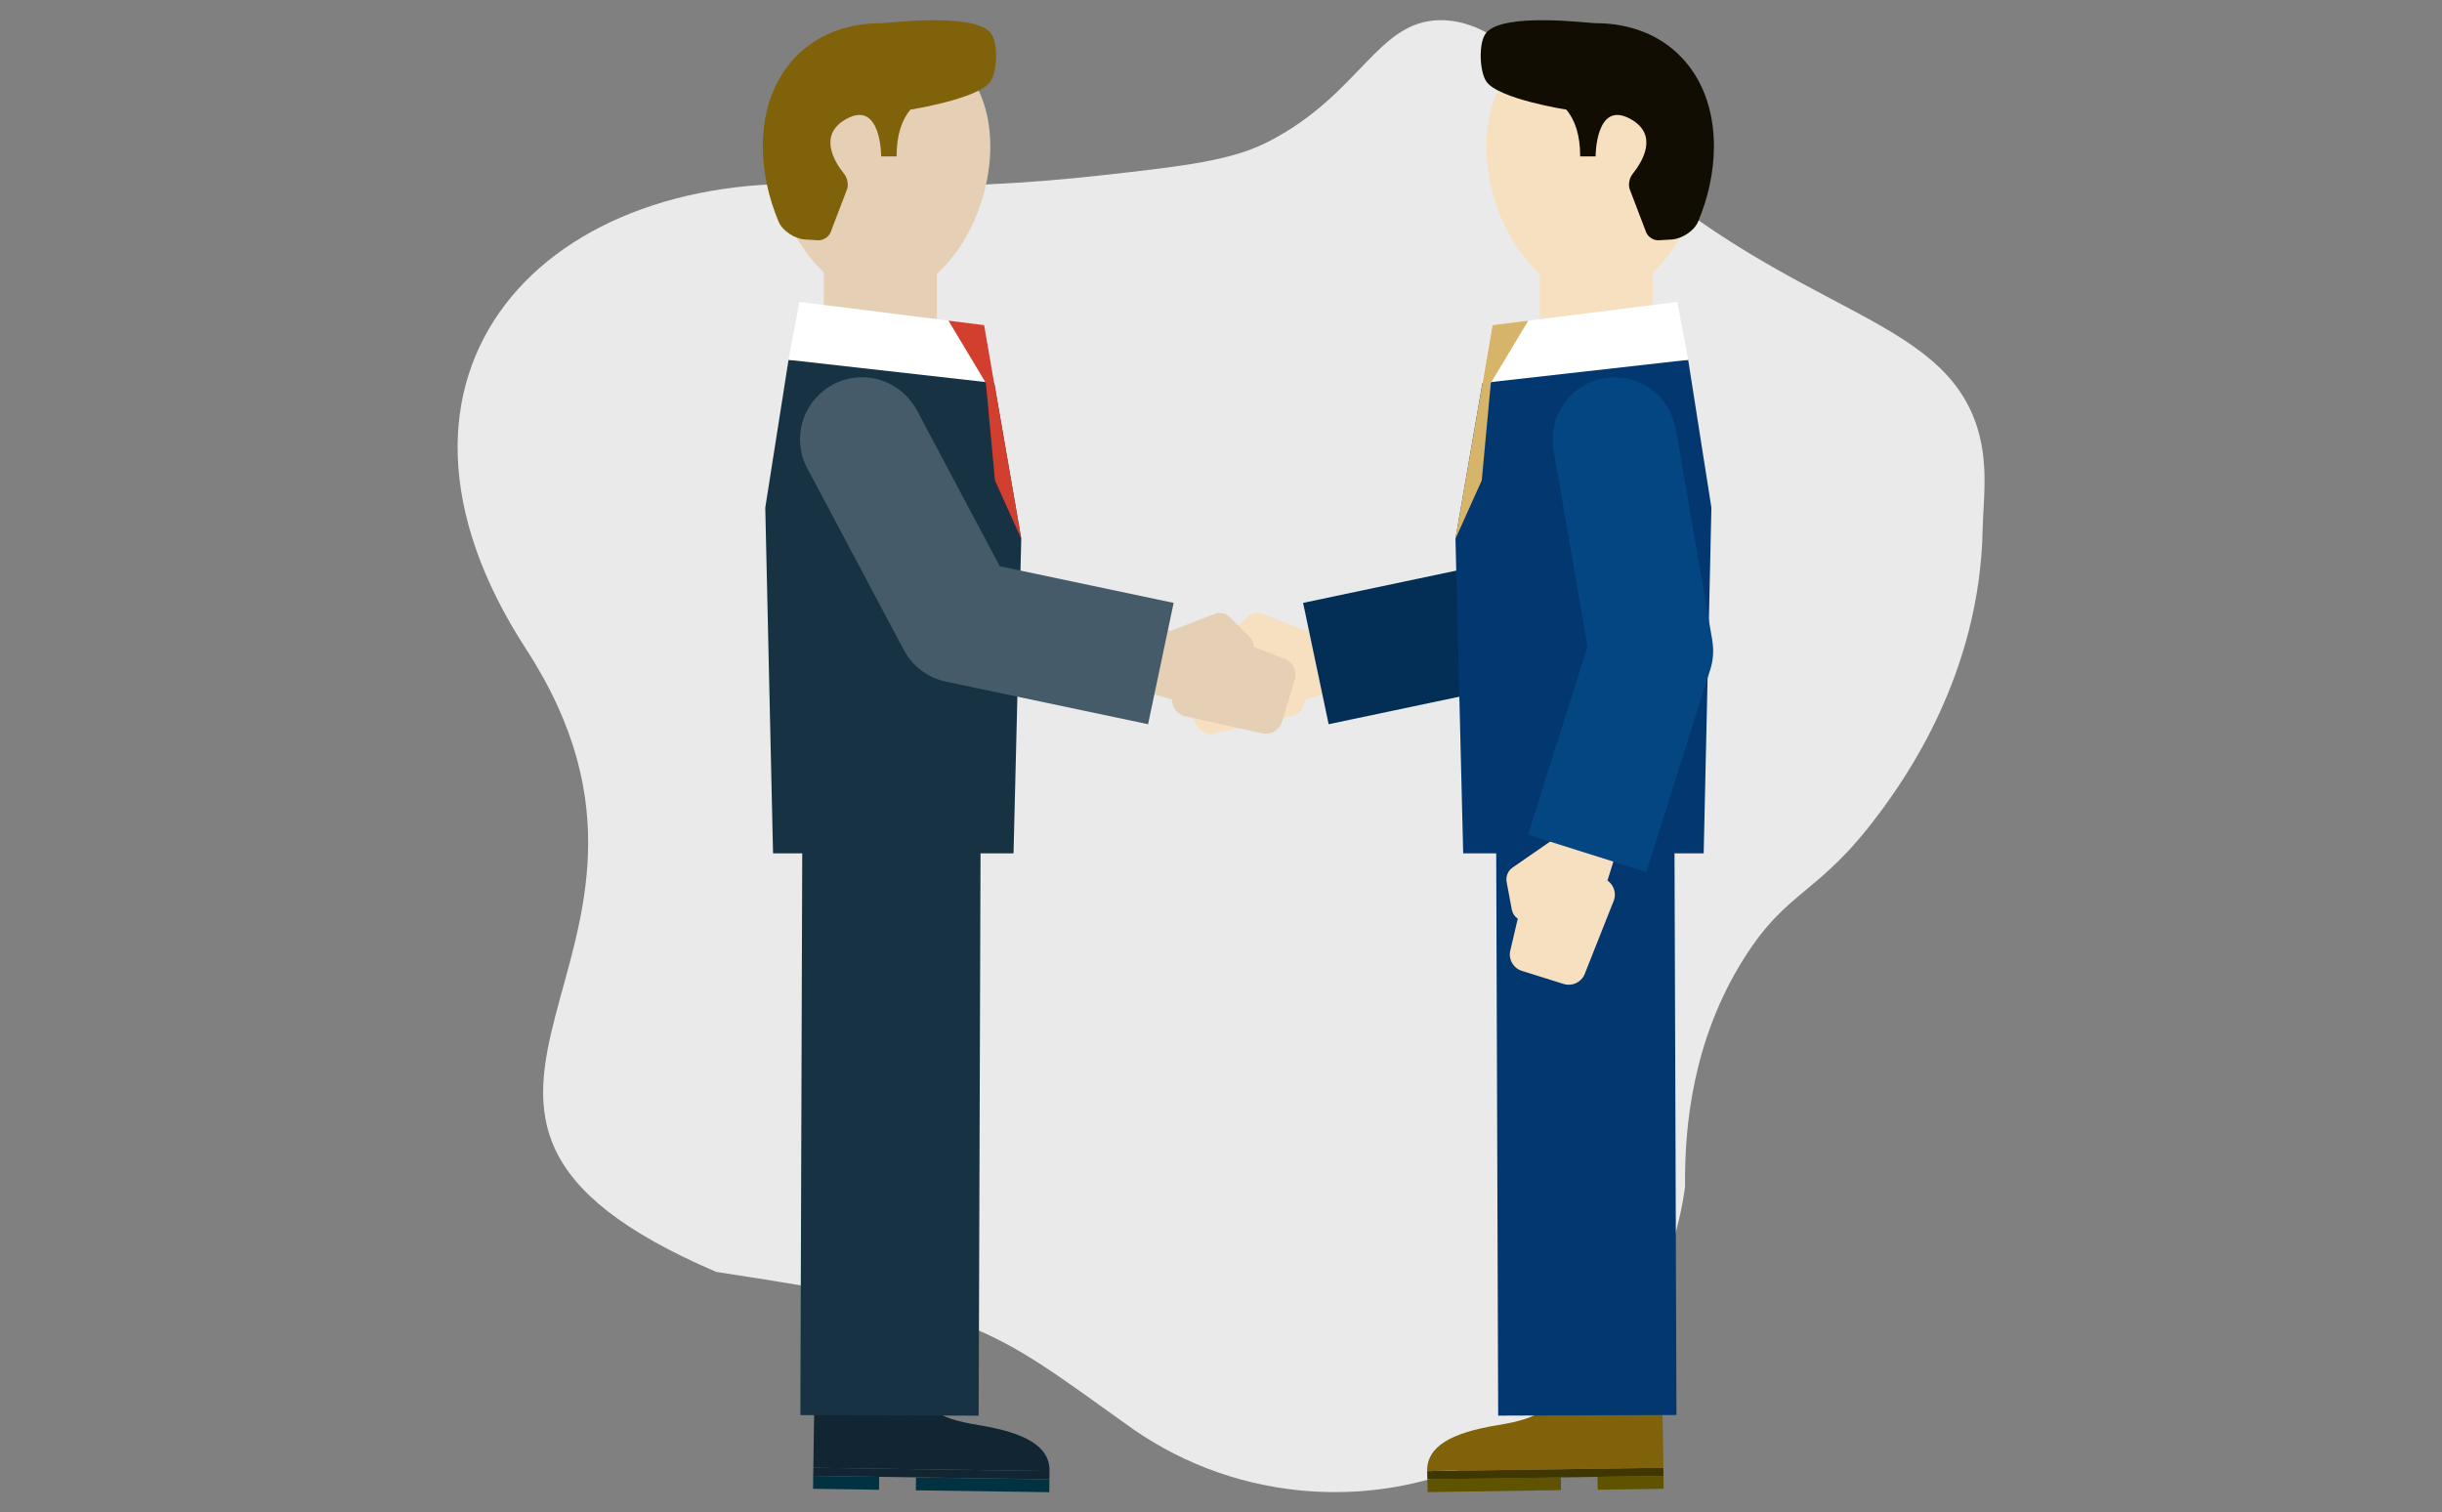 <svg xmlns="http://www.w3.org/2000/svg" id="Layer_1" viewBox="0 0 512 317.11"><rect x="0" y="0" width="512" height="317.11" fill="#808080" stroke="none"/><path d="M393.94,170.63c-12.76,17.21-19.08,15.63-28.36,30.43-10.62,16.91-12.44,35-12.28,47.8h0c-5.41,39.22-40.86,67.5-80.63,63.65-13.82-1.34-26.37-6.39-36.79-14.06-28.65-20.48-30.77-23.39-85.29-31.7-.12-.02-.23-.04-.35-.05-.03,0-.06,0-.09-.02h0c-79.23-33.99,2.54-65.34-39.84-130.57-37.74-58.07,3.96-102.2,66.23-97.2h0c22.3,.69,40.58-.63,53.55-2.06,18.69-2.06,28.2-3.18,36.09-7.28,19.08-9.92,22.59-25.18,35.73-25.34,6.3-.08,13.42,3.29,21.62,12.62,40.43,46.03,76.76,46.09,88.65,67.27,5.47,9.74,3.65,19.51,3.51,26.97-.6,30.42-16.35,52.27-21.73,59.53Z" style="fill:#eaeaea;"></path><g><g><path d="M250.26,138.01l6.14-2.36c0-.77,.3-1.53,.89-2.12l4.15-4.13c.84-.83,2.1-1.1,3.21-.67l9.08,3.5s.08,.05,.13,.06l1.08-.33,3.96,13.14-5.33,1.6c-.01,1.55-1,2.98-2.56,3.43l-16.02,3.57c-1.92,.58-3.93-.51-4.52-2.43l-2.64-8.76c-.57-1.91,.51-3.94,2.43-4.51Z" style="fill:#f7e0bf;"></path><path d="M278.57,151.85l-5.36-25.44,36.45-7.68,17.39-32.73,22.96,12.21-20.24,38.09c-1.8,3.4-5.03,5.82-8.8,6.62l-42.4,8.93Z" style="fill:#032f56;"></path></g><g><g><polygon points="184.33 309.66 170.5 309.46 170.47 312.16 184.3 312.37 184.33 309.66" style="fill:#013242;"></polygon><rect x="204.67" y="297.33" width="2.7" height="27.98" transform="translate(-108.18 512.93) rotate(-89.19)" style="fill:#013242;"></rect></g><polygon points="170.5 309.46 220.02 310.17 220.05 308.45 170.53 307.75 170.5 309.46" style="fill:#112632;"></polygon><path d="M205.19,298.81c-2.22-.36-6.91-1.23-8.6-2.72-1.31-1.16-2.99-3.49-2.99-3.49l-22.85-.33-.09,6.05-.13,9.43,13.82,.2,21.72,.3,13.98,.2c.07-5.21-5.12-8.06-14.86-9.64Z" style="fill:#112632;"></path></g><rect x="117.55" y="208.92" width="138.36" height="37.38" transform="translate(-41.5 413.57) rotate(-89.81)" style="fill:#173243;"></rect><rect x="172.74" y="54.85" width="23.7" height="14.95" style="fill:#e5d0b5;"></rect><path d="M207.63,30.69c0,15.33-10.25,31.64-22.88,31.64s-22.88-16.31-22.88-31.64,10.24-23.89,22.88-23.89,22.88,8.55,22.88,23.89Z" style="fill:#e5d0b5;"></path><g><polygon points="212.5 178.93 162.08 178.93 160.45 106.45 165.33 75.45 207.62 75.45 214.12 112.96 212.5 178.93" style="fill:#173243;"></polygon><polygon points="206.34 68.17 167.6 63.3 165.33 75.45 208.61 80.33 206.34 68.17" style="fill:#fff;"></polygon><polygon points="198.86 67.23 206.71 80.33 208.61 100.74 214.12 112.96 206.34 68.17 198.86 67.23" style="fill:#d33f2f;"></polygon></g><g><path d="M269.02,138.01l-6.14-2.36c0-.77-.3-1.53-.89-2.12l-4.15-4.13c-.84-.83-2.1-1.1-3.21-.67l-9.08,3.5s-.08,.05-.13,.06l-1.08-.33-3.96,13.14,5.33,1.6c.01,1.55,1.01,2.98,2.56,3.43l16.03,3.57c1.92,.58,3.94-.51,4.52-2.43l2.64-8.76c.57-1.91-.51-3.94-2.43-4.51Z" style="fill:#e5d0b5;"></path><path d="M240.71,151.85l-42.4-8.93c-3.77-.8-6.99-3.22-8.8-6.62l-20.24-38.09,22.96-12.21,17.39,32.73,36.45,7.68-5.36,25.44Z" style="fill:#455b69;"></path></g><path d="M207.63,6.8c-3.88-4.24-21.31-1.94-22.88-1.94-14.85,0-24.82,10.37-24.82,25.82,0,5.31,1.21,10.82,3.33,15.82,.84,1.96,3.41,3.59,5.56,3.72l2.71,.16c1.07,.06,2.25-.7,2.63-1.7l3.42-8.96c.38-1,.08-2.43-.6-3.26-2.11-2.64-5.5-8.25,.51-11.54,7.28-3.99,7.26,7.88,7.26,7.88h3.23c0-4.61,1.15-7.71,2.89-9.81,0,0,14.19-2.23,16.76-5.86,1.49-2.1,1.73-8.41,0-10.31Z" style="fill:#7f620a;"></path><path d="M193.74,92.11c0,7.18-5.81,13-13,13s-13-5.82-13-13,5.82-13,13-13,13,5.82,13,13Z" style="fill:#455b69;"></path><g><g><polygon points="334.94 309.66 348.77 309.46 348.81 312.16 334.98 312.37 334.94 309.66" style="fill:#5f5300;"></polygon><rect x="299.28" y="309.97" width="27.97" height="2.7" transform="translate(-4.62 4.72) rotate(-.86)" style="fill:#5f5300;"></rect></g><polygon points="348.77 309.46 299.26 310.17 299.23 308.45 348.75 307.75 348.77 309.46" style="fill:#403700;"></polygon><path d="M314.09,298.81c2.22-.36,6.9-1.23,8.6-2.72,1.32-1.16,2.99-3.49,2.99-3.49l22.85-.33,.08,6.05,.14,9.43-13.82,.2-21.72,.3-13.99,.2c-.07-5.21,5.12-8.06,14.86-9.64Z" style="fill:#7f620a;"></path></g><rect x="313.86" y="158.42" width="37.38" height="138.36" transform="translate(-.78 1.14) rotate(-.2)" style="fill:#023770;"></rect><rect x="322.85" y="54.85" width="23.7" height="14.95" style="fill:#f7e0bf;"></rect><path d="M311.65,30.69c0,15.33,10.24,31.64,22.88,31.64s22.88-16.31,22.88-31.64-10.24-23.89-22.88-23.89-22.88,8.55-22.88,23.89Z" style="fill:#f7e0bf;"></path><g><polygon points="306.78 178.93 357.2 178.93 358.82 106.45 353.95 75.45 311.66 75.45 305.16 112.96 306.78 178.93" style="fill:#023770;"></polygon><polygon points="312.94 68.17 351.68 63.3 353.95 75.45 310.67 80.33 312.94 68.17" style="fill:#fff;"></polygon><polygon points="320.42 67.23 312.57 80.33 310.67 100.74 305.16 112.96 312.94 68.17 320.42 67.23" style="fill:#d6b469;"></polygon></g><path d="M311.65,6.8c3.87-4.24,21.31-1.94,22.88-1.94,14.84,0,24.82,10.37,24.82,25.82,0,5.31-1.21,10.82-3.33,15.82-.84,1.96-3.42,3.59-5.56,3.72l-2.71,.16c-1.07,.06-2.24-.7-2.62-1.7l-3.42-8.96c-.38-1-.08-2.43,.6-3.26,2.11-2.64,5.5-8.25-.51-11.54-7.28-3.99-7.26,7.88-7.26,7.88h-3.23c0-4.61-1.15-7.71-2.89-9.81,0,0-14.19-2.23-16.76-5.86-1.49-2.1-1.73-8.41,0-10.31Z" style="fill:#110d02;"></path><path d="M337.03,184.62l1.66-5.31-13.09-4.1-.34,1.08s-.08,.04-.12,.07l-8,5.54c-.98,.68-1.47,1.87-1.25,3.05l1.08,5.76c.15,.81,.62,1.49,1.25,1.92l-1.5,6.4c-.6,1.91,.47,3.94,2.37,4.54l8.74,2.74c1.91,.59,3.94-.47,4.54-2.38l6.05-15.26c.49-1.55-.13-3.16-1.4-4.05Z" style="fill:#f7e0bf;"></path><path d="M359.01,134.25l-7.67-44.36h-.03c-1.05-6.12-6.35-10.79-12.78-10.79-7.18,0-13,5.82-13,13,0,.75,.1,1.48,.22,2.21h-.04s7.13,41.24,7.13,41.24l-12.46,39.46,24.79,7.83,13.42-42.47c.63-1.97,.76-4.08,.41-6.12Z" style="fill:#044682;"></path></g></svg>